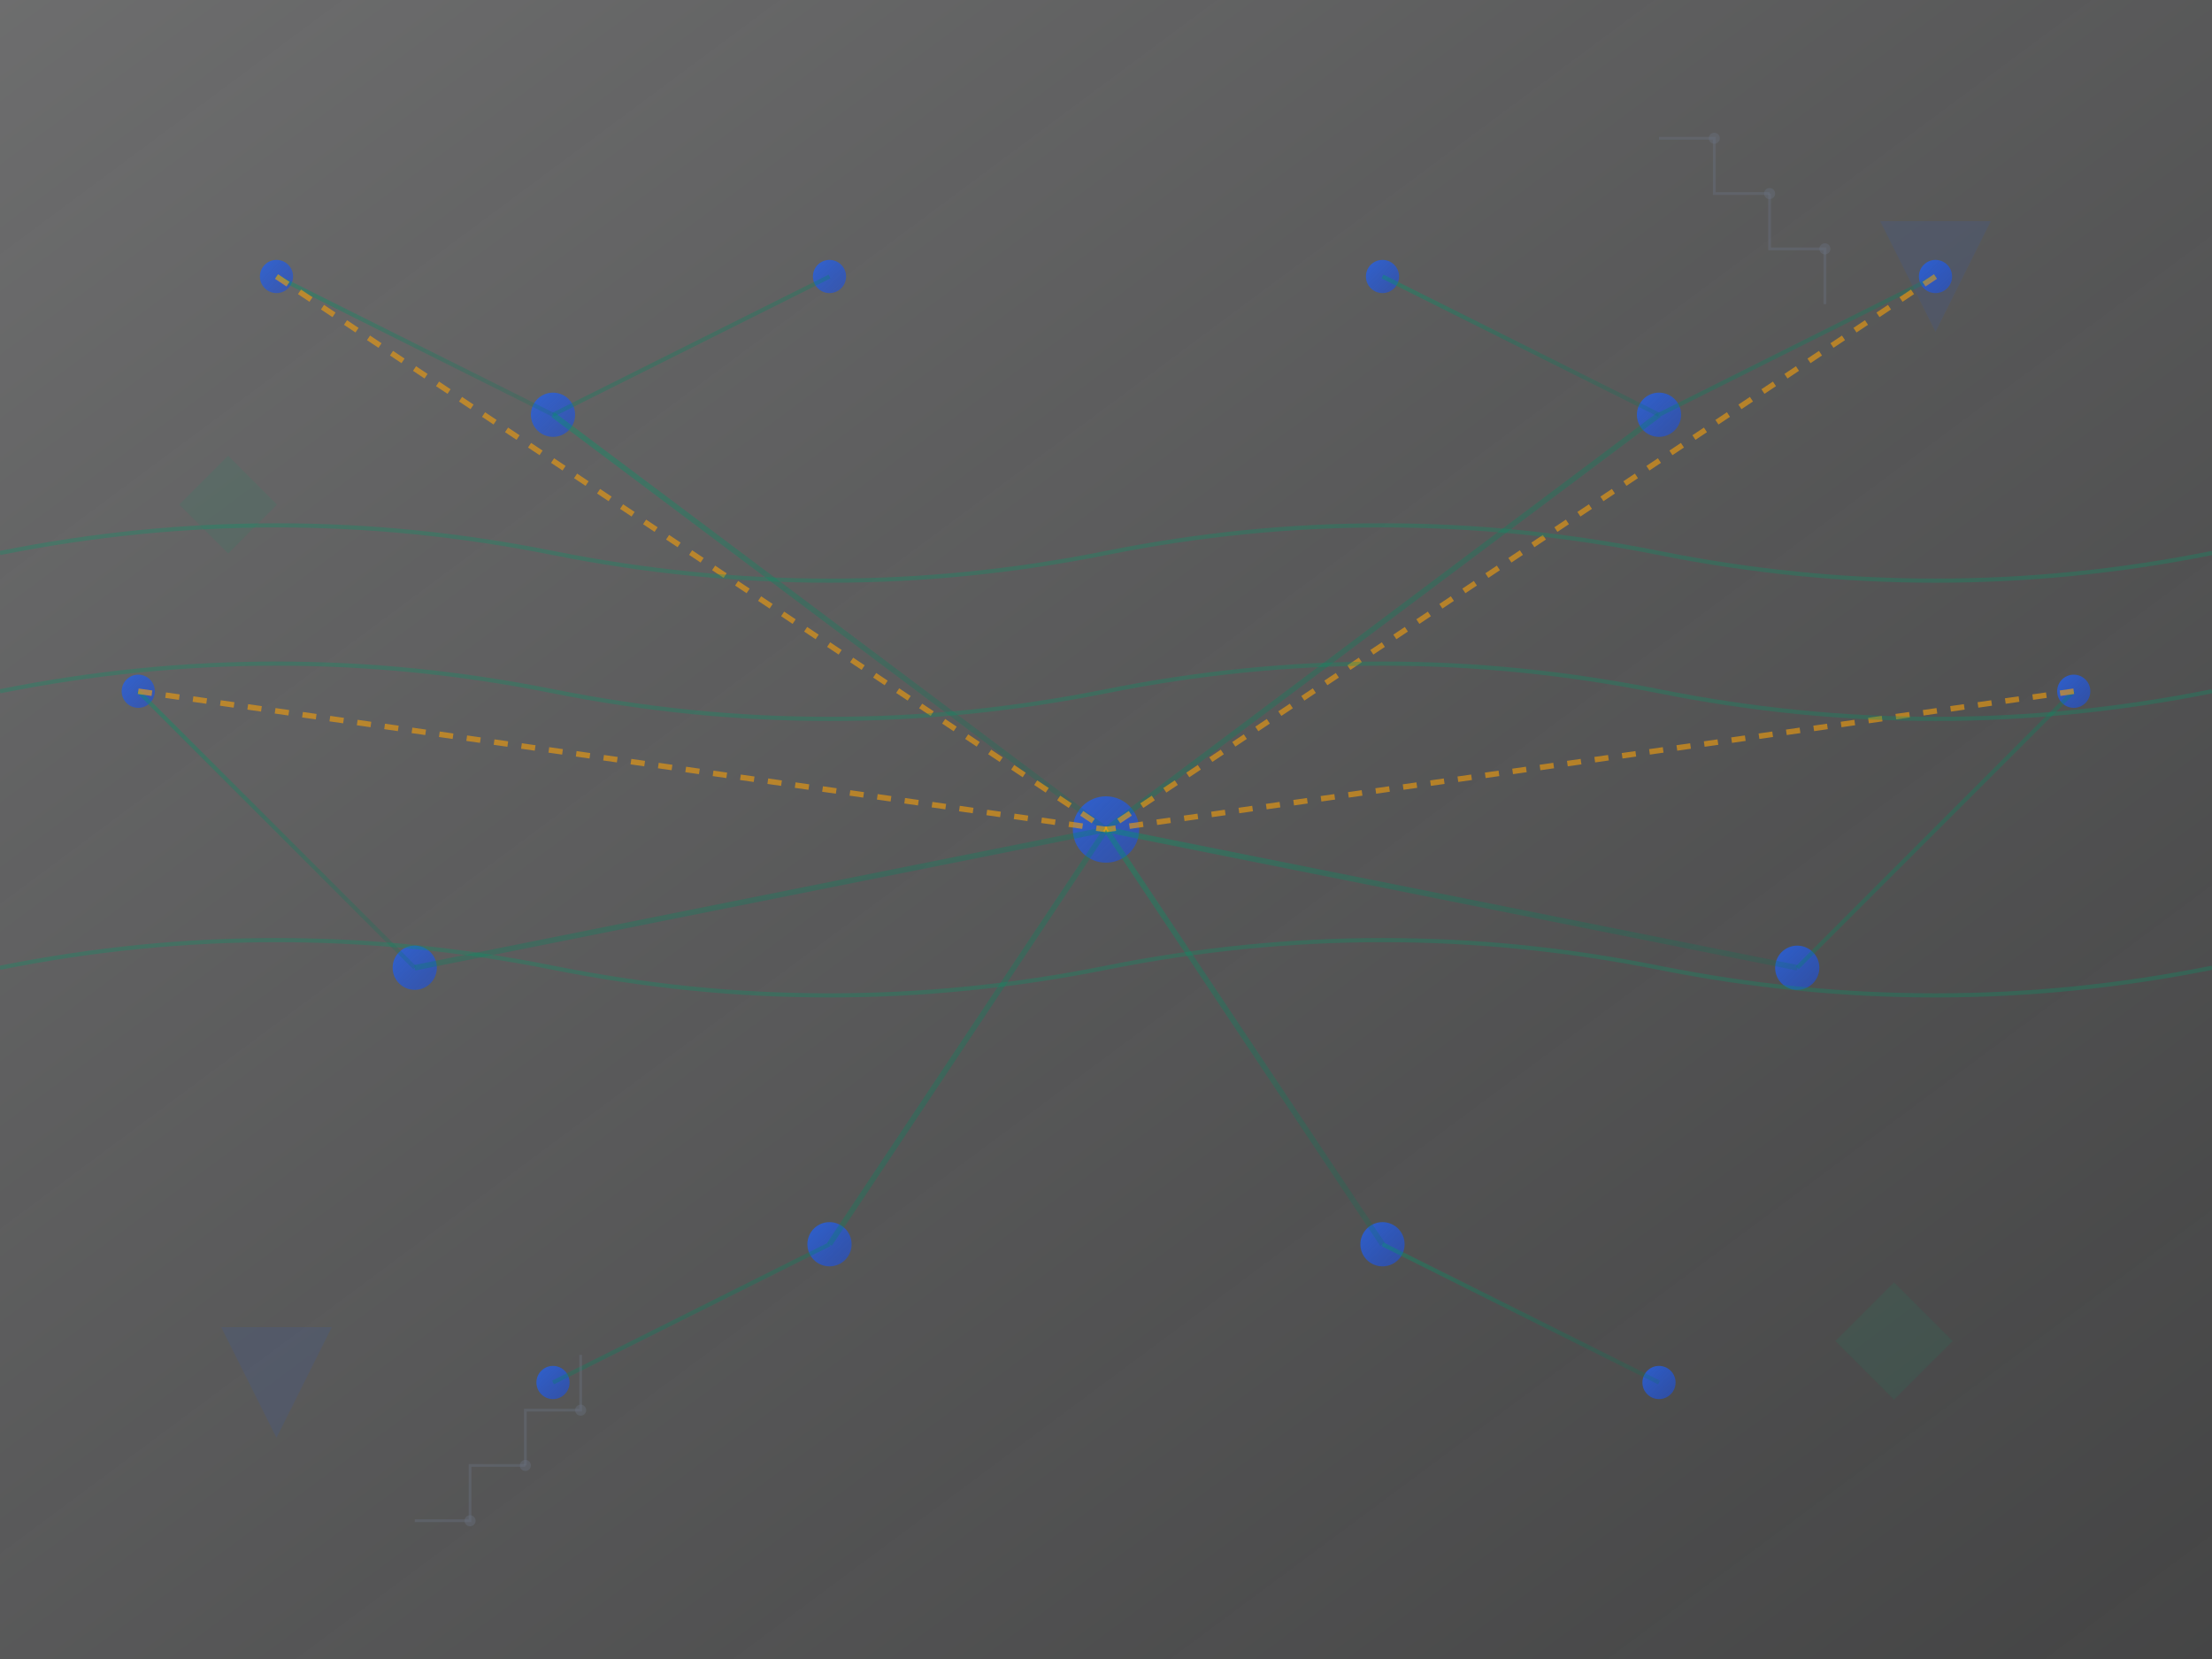 <svg width="800" height="600" viewBox="0 0 800 600" fill="none" xmlns="http://www.w3.org/2000/svg">
  <rect x="0" y="0" width="800" height="600" fill="#333333" stroke="none"/>
  <!-- Background gradient -->
  <defs>
    <linearGradient id="bgGradient" x1="0%" y1="0%" x2="100%" y2="100%">
      <stop offset="0%" style="stop-color:#f3f4f6;stop-opacity:0.3"/>
      <stop offset="100%" style="stop-color:#e5e7eb;stop-opacity:0.1"/>
    </linearGradient>
    <linearGradient id="nodeGradient" x1="0%" y1="0%" x2="100%" y2="100%">
      <stop offset="0%" style="stop-color:#2563eb;stop-opacity:0.8"/>
      <stop offset="100%" style="stop-color:#1d4ed8;stop-opacity:0.6"/>
    </linearGradient>
    <linearGradient id="connectionGradient" x1="0%" y1="0%" x2="100%" y2="100%">
      <stop offset="0%" style="stop-color:#059669;stop-opacity:0.4"/>
      <stop offset="100%" style="stop-color:#047857;stop-opacity:0.2"/>
    </linearGradient>
  </defs>
  
  <!-- Background -->
  <rect width="800" height="600" fill="url(#bgGradient)"/>
  
  <!-- Network topology -->
  <!-- Central hub -->
  <circle cx="400" cy="300" r="12" fill="url(#nodeGradient)"/>
  
  <!-- Primary nodes -->
  <circle cx="200" cy="150" r="8" fill="url(#nodeGradient)"/>
  <circle cx="600" cy="150" r="8" fill="url(#nodeGradient)"/>
  <circle cx="150" cy="350" r="8" fill="url(#nodeGradient)"/>
  <circle cx="650" cy="350" r="8" fill="url(#nodeGradient)"/>
  <circle cx="300" cy="450" r="8" fill="url(#nodeGradient)"/>
  <circle cx="500" cy="450" r="8" fill="url(#nodeGradient)"/>
  
  <!-- Secondary nodes -->
  <circle cx="100" cy="100" r="6" fill="url(#nodeGradient)"/>
  <circle cx="300" cy="100" r="6" fill="url(#nodeGradient)"/>
  <circle cx="500" cy="100" r="6" fill="url(#nodeGradient)"/>
  <circle cx="700" cy="100" r="6" fill="url(#nodeGradient)"/>
  <circle cx="50" cy="250" r="6" fill="url(#nodeGradient)"/>
  <circle cx="750" cy="250" r="6" fill="url(#nodeGradient)"/>
  <circle cx="200" cy="500" r="6" fill="url(#nodeGradient)"/>
  <circle cx="600" cy="500" r="6" fill="url(#nodeGradient)"/>
  
  <!-- Connection lines -->
  <!-- Central connections -->
  <line x1="400" y1="300" x2="200" y2="150" stroke="url(#connectionGradient)" stroke-width="2"/>
  <line x1="400" y1="300" x2="600" y2="150" stroke="url(#connectionGradient)" stroke-width="2"/>
  <line x1="400" y1="300" x2="150" y2="350" stroke="url(#connectionGradient)" stroke-width="2"/>
  <line x1="400" y1="300" x2="650" y2="350" stroke="url(#connectionGradient)" stroke-width="2"/>
  <line x1="400" y1="300" x2="300" y2="450" stroke="url(#connectionGradient)" stroke-width="2"/>
  <line x1="400" y1="300" x2="500" y2="450" stroke="url(#connectionGradient)" stroke-width="2"/>
  
  <!-- Secondary connections -->
  <line x1="200" y1="150" x2="100" y2="100" stroke="url(#connectionGradient)" stroke-width="1.5"/>
  <line x1="200" y1="150" x2="300" y2="100" stroke="url(#connectionGradient)" stroke-width="1.5"/>
  <line x1="600" y1="150" x2="500" y2="100" stroke="url(#connectionGradient)" stroke-width="1.5"/>
  <line x1="600" y1="150" x2="700" y2="100" stroke="url(#connectionGradient)" stroke-width="1.5"/>
  <line x1="150" y1="350" x2="50" y2="250" stroke="url(#connectionGradient)" stroke-width="1.5"/>
  <line x1="650" y1="350" x2="750" y2="250" stroke="url(#connectionGradient)" stroke-width="1.5"/>
  <line x1="300" y1="450" x2="200" y2="500" stroke="url(#connectionGradient)" stroke-width="1.5"/>
  <line x1="500" y1="450" x2="600" y2="500" stroke="url(#connectionGradient)" stroke-width="1.5"/>
  
  <!-- Data flow animations (represented as dashed lines) -->
  <path d="M 100 100 Q 250 200, 400 300" stroke="#f59e0b" stroke-width="2" stroke-dasharray="5,5" fill="none" opacity="0.6"/>
  <path d="M 700 100 Q 550 200, 400 300" stroke="#f59e0b" stroke-width="2" stroke-dasharray="5,5" fill="none" opacity="0.6"/>
  <path d="M 50 250 Q 225 275, 400 300" stroke="#f59e0b" stroke-width="2" stroke-dasharray="5,5" fill="none" opacity="0.6"/>
  <path d="M 750 250 Q 575 275, 400 300" stroke="#f59e0b" stroke-width="2" stroke-dasharray="5,5" fill="none" opacity="0.6"/>
  
  <!-- Wave patterns -->
  <path d="M 0 200 Q 100 180, 200 200 T 400 200 T 600 200 T 800 200" stroke="#059669" stroke-width="1.5" fill="none" opacity="0.3"/>
  <path d="M 0 250 Q 100 230, 200 250 T 400 250 T 600 250 T 800 250" stroke="#059669" stroke-width="1.5" fill="none" opacity="0.3"/>
  <path d="M 0 350 Q 100 330, 200 350 T 400 350 T 600 350 T 800 350" stroke="#059669" stroke-width="1.5" fill="none" opacity="0.3"/>
  
  <!-- Geometric patterns -->
  <polygon points="680,80 720,80 700,120" fill="#2563eb" opacity="0.1"/>
  <polygon points="80,480 120,480 100,520" fill="#2563eb" opacity="0.1"/>
  <rect x="670" y="470" width="30" height="30" fill="#059669" opacity="0.1" transform="rotate(45 685 485)"/>
  <rect x="70" y="170" width="25" height="25" fill="#059669" opacity="0.1" transform="rotate(45 82.5 182.5)"/>
  
  <!-- Circuit-like patterns -->
  <path d="M 600 50 L 620 50 L 620 70 L 640 70" stroke="#6b7280" stroke-width="1" fill="none" opacity="0.4"/>
  <path d="M 640 70 L 640 90 L 660 90 L 660 110" stroke="#6b7280" stroke-width="1" fill="none" opacity="0.4"/>
  <circle cx="620" cy="50" r="2" fill="#6b7280" opacity="0.4"/>
  <circle cx="640" cy="70" r="2" fill="#6b7280" opacity="0.4"/>
  <circle cx="660" cy="90" r="2" fill="#6b7280" opacity="0.4"/>
  
  <path d="M 150 550 L 170 550 L 170 530 L 190 530" stroke="#6b7280" stroke-width="1" fill="none" opacity="0.4"/>
  <path d="M 190 530 L 190 510 L 210 510 L 210 490" stroke="#6b7280" stroke-width="1" fill="none" opacity="0.4"/>
  <circle cx="170" cy="550" r="2" fill="#6b7280" opacity="0.4"/>
  <circle cx="190" cy="530" r="2" fill="#6b7280" opacity="0.4"/>
  <circle cx="210" cy="510" r="2" fill="#6b7280" opacity="0.4"/>
</svg>
